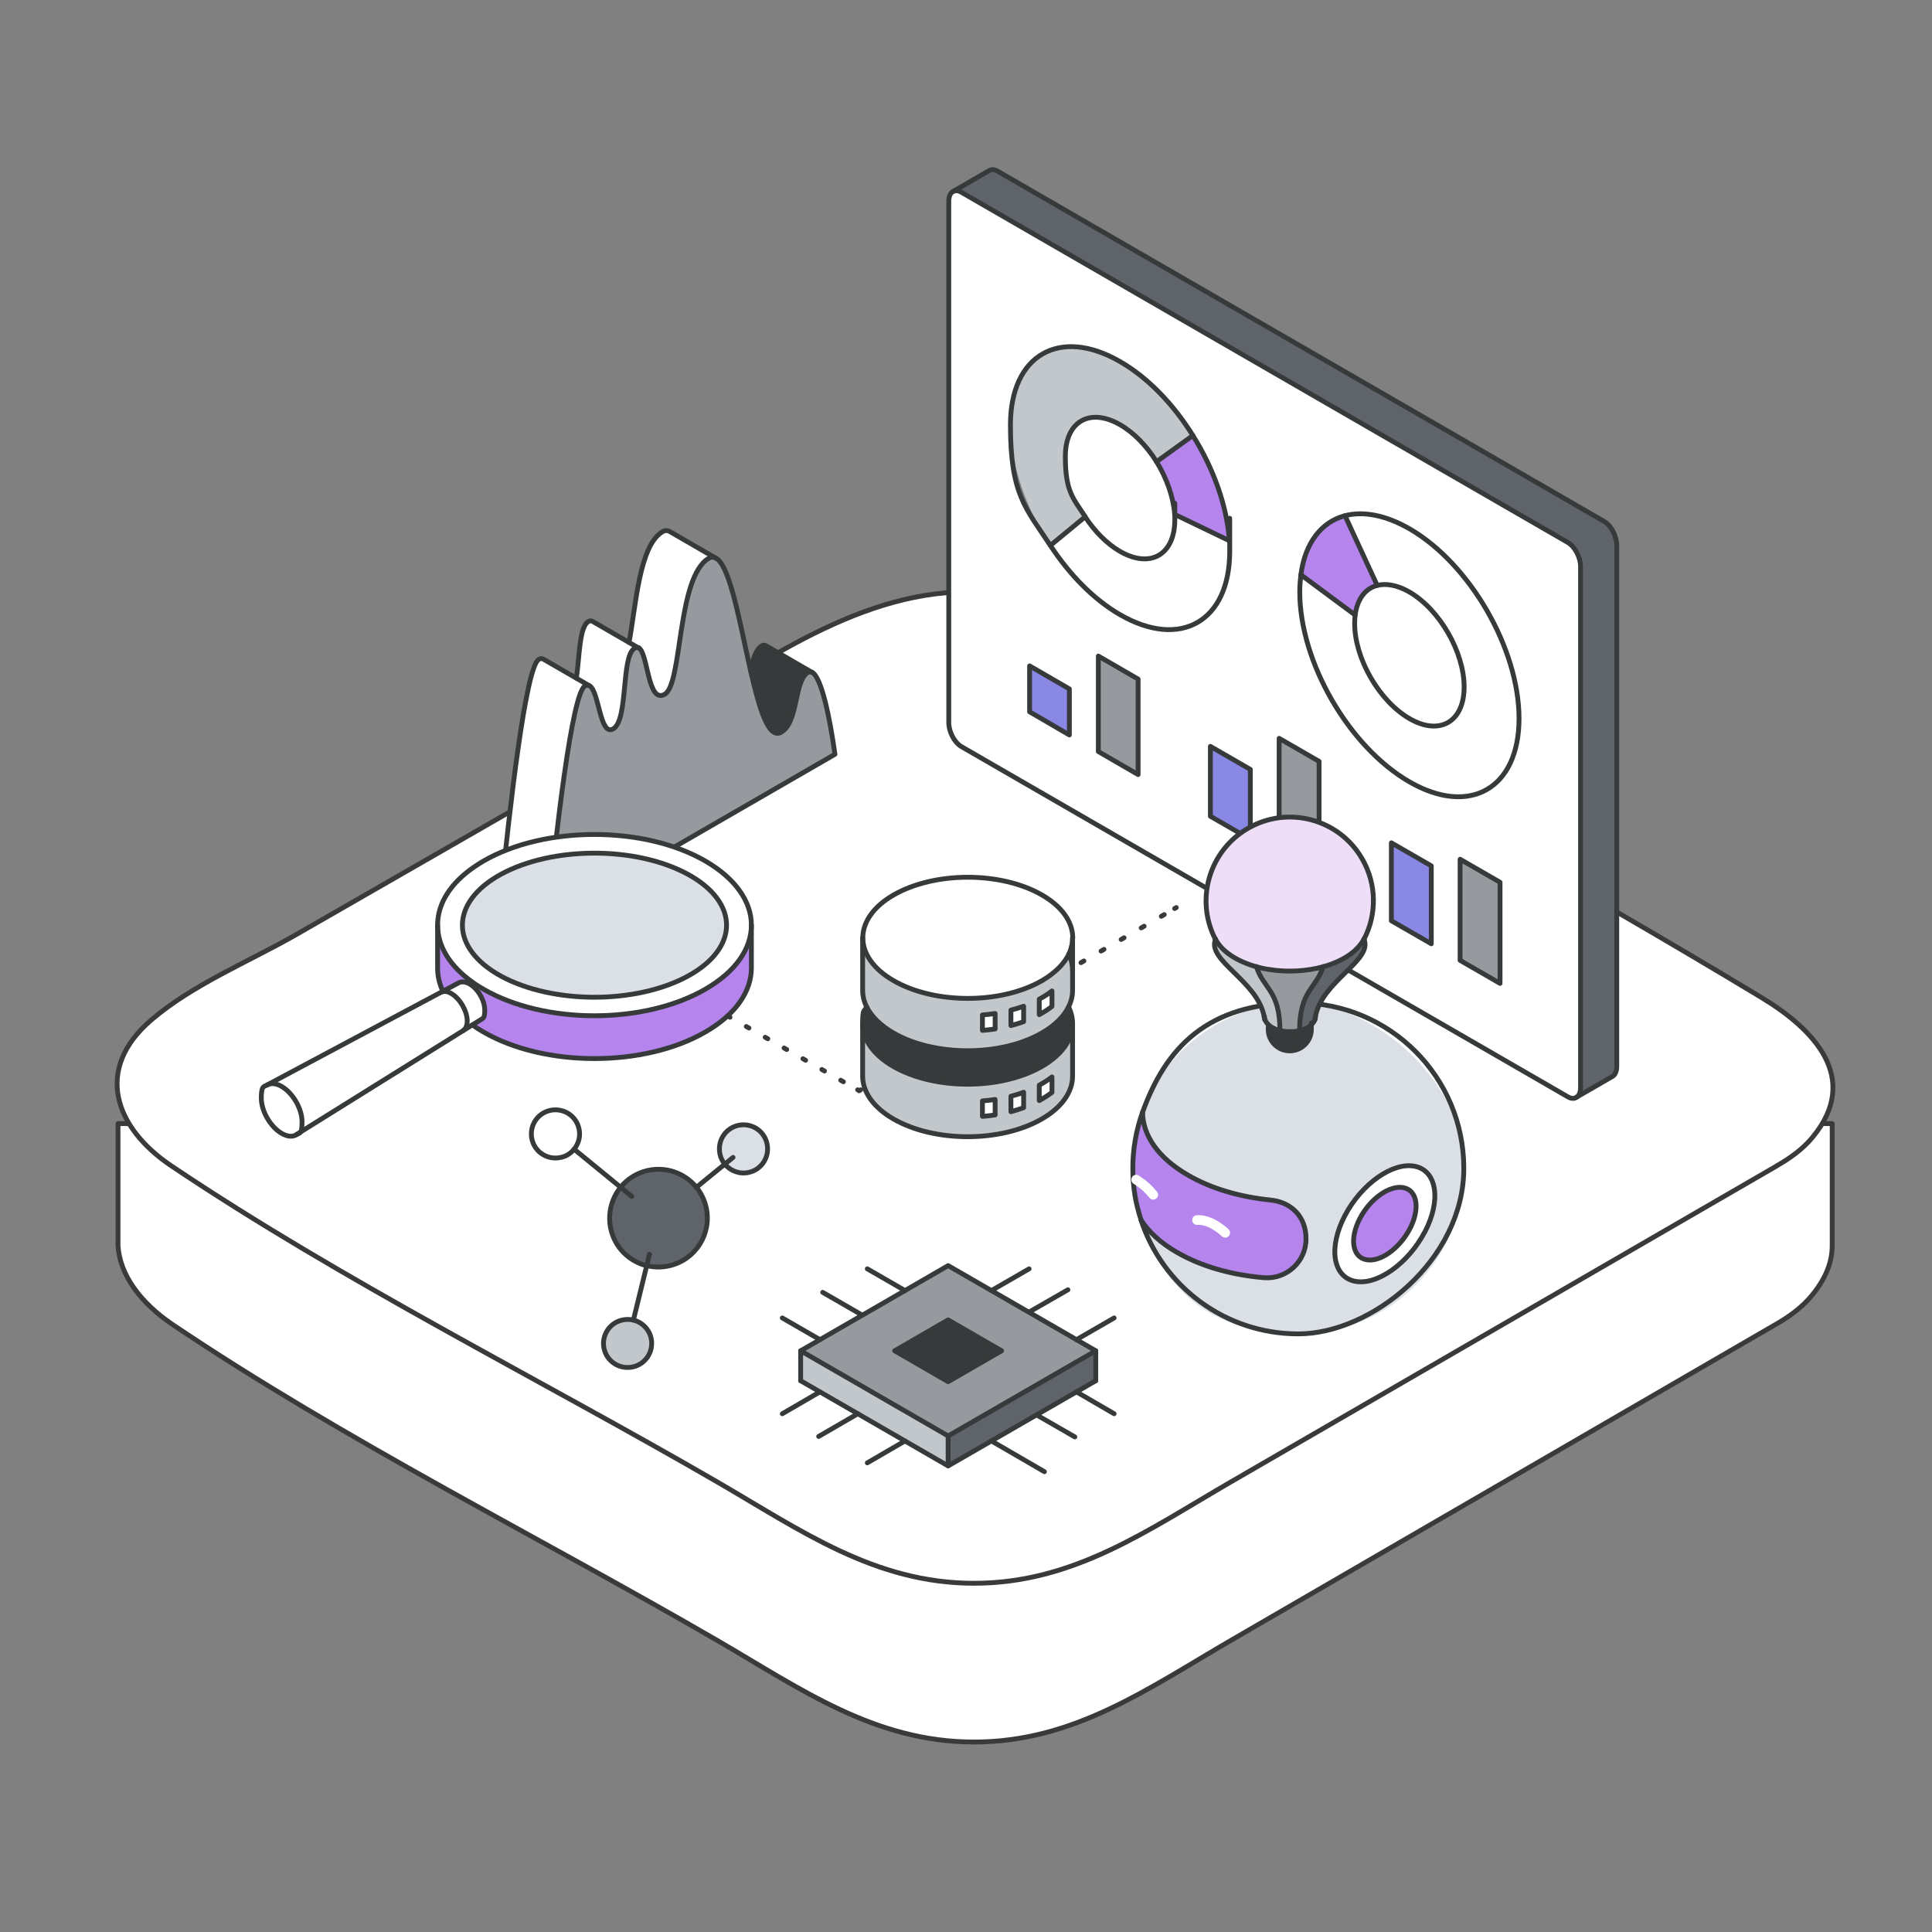 <?xml version="1.0" encoding="UTF-8"?>
<svg id="Layer_1" xmlns="http://www.w3.org/2000/svg" version="1.1" viewBox="0 0 1200 1200">
  <rect x="0" y="0" width="1200" height="1200" fill="#808080" stroke="none"/>
  <!-- Generator: Adobe Illustrator 29.3.1, SVG Export Plug-In . SVG Version: 2.1.0 Build 151)  -->
  <defs>
    <style>
      .st0 {
        fill: #8989e5;
      }

      .st1, .st2, .st3, .st4, .st5, .st6, .st7, .st8, .st9 {
        stroke-linecap: round;
        stroke-linejoin: round;
      }

      .st1, .st2, .st3, .st4, .st5, .st7, .st8, .st9 {
        stroke-width: 3px;
      }

      .st1, .st10 {
        fill: #c2c7cc;
      }

      .st1, .st3, .st5, .st8 {
        stroke: #373a3a;
      }

      .st2 {
        stroke-dasharray: 2.1 12.3;
      }

      .st2, .st4, .st7, .st9 {
        stroke: #3a3a3a;
      }

      .st2, .st5, .st6, .st7, .st9 {
        fill: none;
      }

      .st3, .st11 {
        fill: #dae0e5;
      }

      .st12 {
        fill: #eedef8;
      }

      .st13 {
        fill: #969a9e;
      }

      .st4, .st14 {
        fill: #fff;
      }

      .st6 {
        stroke: #fff;
        stroke-width: 6px;
      }

      .st15, .st8 {
        fill: #5f646b;
      }

      .st7 {
        stroke-dasharray: 1.9 11.6;
      }

      .st16 {
        fill: #b584ed;
      }

      .st17 {
        fill: #373a3a;
      }
    </style>
  </defs>
  <g>
    <path class="st4" d="M73.3,697.9v75.8h0c1.1,18.1,13.9,35.4,33.6,48.8,107.5,72.3,226.5,131.4,338.6,196.4,51.7,30,97.6,63.1,159.5,63.1s107.8-33.1,159.5-63.1c112.9-65.5,225.7-130.9,338.6-196.4,8.1-4.6,16.4-10.6,22.3-17.9,9-10.9,12.6-21.2,12.6-30.9h0v-75.8H73.3Z"/>
    <path class="st4" d="M1103.5,724.2c-113,65.4-225.9,130.8-338.9,196.2-51.8,30-97.7,63-159.6,63-61.9,0-107.8-33-159.6-63-112.1-64.9-231.3-124-338.9-196.2-35.2-23.6-48.4-60-12.5-90.7,25.5-21.9,60.7-36.3,89.6-52.8,70.8-40.7,141.6-81.3,212.3-122,58.6-33.6,121.5-84.5,191.6-90.5,53.7-4.5,94.1,14.4,139.2,40.3,122.4,70.3,246.6,138.1,367.4,211.1,32.1,19.4,62.2,49.8,31.7,86.8-6,7.3-14.2,13.2-22.4,17.8h0Z"/>
  </g>
  <g>
    <g>
      <polygon class="st15" points="680.6 839 680.6 857.6 588.9 910.5 588.9 891.9 680.6 839"/>
      <path class="st13" d="M615.8,801.6l64.8,37.4-91.6,52.9-91.6-52.9,91.6-52.9,26.8,15.5ZM588.9,858.2l33.2-19.2-33.2-19.2-33.2,19.2,33.2,19.2Z"/>
      <polygon class="st17" points="622.1 839 588.9 858.2 555.7 839 588.9 819.8 622.1 839"/>
      <polygon class="st10" points="588.9 891.9 588.9 910.5 497.3 857.6 497.3 839 588.9 891.9"/>
    </g>
    <g>
      <polygon class="st5" points="562.1 801.6 588.9 786.1 680.6 839 588.9 891.9 497.3 839 562.1 801.6"/>
      <polygon class="st5" points="555.7 839 588.9 819.8 622.1 839 588.9 858.2 555.7 839"/>
      <polyline class="st5" points="680.6 857.6 588.9 910.5 497.3 857.6"/>
      <line class="st5" x1="680.6" y1="857.6" x2="680.6" y2="839"/>
      <line class="st5" x1="497.3" y1="857.6" x2="497.3" y2="839"/>
      <line class="st5" x1="615.8" y1="895" x2="648.7" y2="914.1"/>
      <line class="st5" x1="643.8" y1="878.8" x2="667.6" y2="892.5"/>
      <line class="st5" x1="668.6" y1="864.5" x2="692" y2="878.1"/>
      <line class="st5" x1="615.8" y1="801.6" x2="639.2" y2="788.1"/>
      <line class="st5" x1="639.8" y1="814.6" x2="663.3" y2="801.1"/>
      <line class="st5" x1="668.6" y1="832.1" x2="692" y2="818.6"/>
      <line class="st5" x1="562.1" y1="895" x2="538.7" y2="908.6"/>
      <line class="st5" x1="532.8" y1="878.1" x2="508.5" y2="892.2"/>
      <line class="st5" x1="509.3" y1="864.5" x2="485.9" y2="878.1"/>
      <line class="st5" x1="562.1" y1="801.6" x2="538.7" y2="788.1"/>
      <line class="st5" x1="534.4" y1="816.2" x2="511" y2="802.7"/>
      <line class="st5" x1="509.3" y1="832.1" x2="485.9" y2="818.6"/>
      <line class="st5" x1="588.9" y1="891.9" x2="588.9" y2="910.5"/>
    </g>
  </g>
  <g>
    <line class="st9" x1="333.8" y1="563.7" x2="334.8" y2="564.3"/>
    <line class="st7" x1="346.2" y1="570.8" x2="527" y2="673.7"/>
    <polyline class="st9" points="532.7 676.9 533.6 677.5 534.6 676.9"/>
    <line class="st2" x1="546.7" y1="669.9" x2="723.6" y2="567.8"/>
    <line class="st9" x1="729.6" y1="564.3" x2="730.6" y2="563.7"/>
  </g>
  <g>
    <g>
      <path class="st14" d="M341.7,689.7c-8.1,1.8-13.1,9.8-11.3,17.9,1.8,8.1,9.8,13.1,17.9,11.3,3.4-.8,6.3-2.6,8.3-5.1,2.8-3.5,4.1-8.1,3-12.8-1.8-8.1-9.8-13.1-17.9-11.3Z"/>
      <path class="st10" d="M386.5,819.9c-8.1,1.8-13.1,9.8-11.3,17.9,1.8,8.1,9.8,13.1,17.9,11.3,8.1-1.8,13.1-9.8,11.3-17.9-1.3-5.7-5.7-9.9-11-11.2-2.2-.5-4.5-.6-6.9,0Z"/>
      <path class="st15" d="M401.7,786.2c4.4,1.1,9.2,1.2,14,.1,16.4-3.7,26.6-20,22.9-36.3-1.1-4.7-3.2-9-6.1-12.5-7.1-8.6-18.6-13-30.2-10.4-6.9,1.6-12.7,5.3-16.8,10.4-5.7,7-8.3,16.5-6.1,26,2.6,11.6,11.5,20.1,22.3,22.8Z"/>
      <path class="st11" d="M450.2,723.1c3.5,4.3,9.2,6.4,14.9,5.1,8.1-1.8,13.1-9.8,11.3-17.9-1.8-8.1-9.8-13.1-17.9-11.3-8.1,1.8-13.1,9.8-11.3,17.9.5,2.3,1.6,4.4,3,6.2Z"/>
    </g>
    <g>
      <path class="st8" d="M401.7,786.2c-10.8-2.7-19.7-11.2-22.3-22.8-2.1-9.5.4-19,6.1-26,4.1-5.1,9.9-8.8,16.8-10.4,11.6-2.6,23.2,1.8,30.2,10.4,2.9,3.5,5,7.8,6.1,12.5,3.7,16.4-6.6,32.6-22.9,36.3-4.8,1.1-9.5,1-14-.1Z"/>
      <path class="st5" d="M330.4,707.6c-1.8-8.1,3.2-16.1,11.3-17.9,8.1-1.8,16.1,3.2,17.9,11.3,1.1,4.7-.2,9.3-3,12.8-2,2.5-4.9,4.4-8.3,5.1-8.1,1.8-16.1-3.2-17.9-11.3Z"/>
      <path class="st3" d="M447.2,716.9c-1.8-8.1,3.2-16.1,11.3-17.9,8.1-1.8,16.1,3.2,17.9,11.3,1.8,8.1-3.2,16.1-11.3,17.9-5.7,1.3-11.4-.9-14.9-5.1-1.4-1.7-2.5-3.8-3-6.2Z"/>
      <path class="st1" d="M375.2,837.8c-1.8-8.1,3.2-16.1,11.3-17.9,2.3-.5,4.7-.5,6.9,0,5.3,1.3,9.7,5.5,11,11.2,1.8,8.1-3.2,16.1-11.3,17.9-8.1,1.8-16.1-3.2-17.9-11.3Z"/>
      <line class="st5" x1="392.4" y1="743.1" x2="356.6" y2="713.8"/>
      <line class="st5" x1="432.5" y1="737.5" x2="455.3" y2="718.9"/>
      <line class="st5" x1="403.4" y1="779.1" x2="393.4" y2="820"/>
    </g>
  </g>
  <g id="dashboard">
    <g>
      <path class="st15" d="M1004.3,338.8v323.5c0,3.1-1,5.4-2.7,6.3l-22.5,13c1.7-1,2.7-3.2,2.7-6.3v-323.5c0-5.8-3.5-12.4-7.8-14.9l-376.8-217.6c-1.9-1.1-3.6-1.2-5-.5l22.4-13c1.4-.8,3.2-.7,5.1.4l376.8,217.6c4.3,2.5,7.8,9.2,7.8,14.9Z"/>
      <path class="st14" d="M981.8,351.8v323.5c0,3.1-1,5.4-2.7,6.3-1.4.8-3.2.7-5.1-.4l-376.8-217.6c-4.3-2.5-7.8-9.2-7.8-14.9V125.2c0-3.2,1-5.4,2.7-6.3h0c1.4-.8,3.1-.7,5,.4l376.8,217.6c4.3,2.5,7.8,9.2,7.8,14.9ZM931.7,610.8v-62.9l-24.8-14.3v62.9l24.8,14.3ZM943.5,446.3c0-43.4-30.5-96.2-68.1-117.9-15-8.6-28.8-11-40-8.1-14.5,3.8-24.8,16.7-27.4,36.7-.4,3.4-.7,6.9-.7,10.7,0,43.4,30.5,96.2,68.1,117.9,37.6,21.7,68.1,4.1,68.1-39.3ZM889,586.2v-48.4l-24.8-14.3v48.4l24.8,14.3ZM819.3,546v-73.1l-24.8-14.3v73.1l24.8,14.3ZM776.6,521.3v-43.5l-24.8-14.3v43.5l24.8,14.3ZM763.8,342.5c0-2.2,0-4.5-.2-6.7-1.5-21.6-9.9-44.9-22.7-65.3-12-19.3-27.8-35.9-45.2-45.9-37.6-21.7-68.1-4.1-68.1,39.3s9.6,51.8,24.8,74.9c11.8,18,26.8,33.5,43.3,43,37.6,21.7,68.1,4.1,68.1-39.3ZM706.9,481.1v-59.3l-24.8-14.3v59.3l24.8,14.3ZM664.2,456.5v-28.6l-24.8-14.3v28.6l24.8,14.3Z"/>
      <polygon class="st13" points="931.7 548 931.7 610.8 906.9 596.5 906.9 533.7 931.7 548"/>
      <path class="st14" d="M875.4,328.4c37.6,21.7,68.1,74.5,68.1,117.9s-30.5,61-68.1,39.3c-37.6-21.7-68.1-74.5-68.1-117.9s.2-7.3.7-10.7l33.7,25c-.2,1.7-.3,3.5-.3,5.3,0,21.7,15.2,48.1,34,59,18.8,10.9,34,2.1,34-19.6s-15.2-48.1-34-59c-7.5-4.3-14.4-5.5-20-4.1l-20-43.3c11.2-3,25.1-.6,40,8.1Z"/>
      <path class="st14" d="M875.4,367.7c18.8,10.8,34,37.2,34,59s-15.2,30.5-34,19.6c-18.8-10.8-34-37.2-34-59s.1-3.7.3-5.3c1.3-10,6.4-16.4,13.7-18.4,5.6-1.5,12.5-.3,20,4.1Z"/>
      <polygon class="st0" points="889 537.8 889 586.2 864.2 571.9 864.2 523.5 889 537.8"/>
      <path class="st16" d="M835.4,320.3l20,43.3c-7.3,1.9-12.4,8.3-13.7,18.4l-33.7-25c2.6-20,12.8-32.9,27.4-36.7Z"/>
      <polygon class="st13" points="819.3 472.9 819.3 546 794.5 531.7 794.5 458.6 819.3 472.9"/>
      <polygon class="st0" points="776.6 477.9 776.6 521.3 751.8 507 751.8 463.6 776.6 477.9"/>
      <path class="st14" d="M763.5,335.8c.2,2.3.2,4.5.2,6.7,0,43.4-30.5,61-68.1,39.3-16.5-9.5-31.5-24.9-43.3-43l21.7-17.8c5.9,9,13.4,16.7,21.7,21.5,18.8,10.8,34,2.1,34-19.7s0-2.2-.1-3.4l33.9,16.3Z"/>
      <path class="st16" d="M763.5,335.8l-33.9-16.3c-.7-10.8-5-22.5-11.3-32.7l22.6-16.4c12.7,20.4,21.2,43.7,22.7,65.3Z"/>
      <path class="st10" d="M740.9,270.5l-22.6,16.4c-6-9.6-13.9-17.9-22.6-22.9-18.8-10.8-34-2.1-34,19.7s4.8,25.9,12.4,37.5l-21.7,17.8c-15.1-23.2-24.8-50.5-24.8-74.9,0-43.4,30.5-61,68.1-39.3,17.3,10,33.2,26.6,45.2,45.9Z"/>
      <path class="st14" d="M729.6,319.5c0,1.1.1,2.2.1,3.4,0,21.7-15.2,30.5-34,19.7-8.2-4.8-15.8-12.5-21.7-21.5-7.6-11.6-12.4-25.3-12.4-37.5,0-21.7,15.2-30.5,34-19.7,8.7,5,16.6,13.3,22.6,22.9,6.4,10.2,10.6,21.9,11.3,32.7Z"/>
      <polygon class="st13" points="706.9 421.8 706.9 481.1 682.2 466.8 682.2 407.5 706.9 421.8"/>
      <polygon class="st0" points="664.2 427.9 664.2 456.5 639.5 442.1 639.5 413.6 664.2 427.9"/>
    </g>
    <g>
      <path class="st5" d="M592.1,118.9c1.4-.7,3.1-.6,5,.5l376.8,217.6c4.3,2.5,7.8,9.2,7.8,14.9v323.5c0,3.1-1,5.4-2.7,6.3-1.4.8-3.2.7-5.1-.4l-376.8-217.6c-4.3-2.5-7.8-9.2-7.8-14.9V125.2c0-3.2,1-5.4,2.7-6.3h0Z"/>
      <path class="st5" d="M652.4,338.8c11.8,18,26.8,33.5,43.3,43,37.6,21.7,68.1,4.1,68.1-39.3s0-4.5-.2-6.7c-1.5-21.6-9.9-44.9-22.7-65.3-12-19.3-27.8-35.9-45.2-45.9-37.6-21.7-68.1-4.1-68.1,39.3s9.6,51.8,24.8,74.9Z"/>
      <path class="st5" d="M674,321c5.9,9,13.4,16.7,21.7,21.5,18.8,10.8,34,2.1,34-19.7s0-2.2-.1-3.4c-.8-10.8-5-22.5-11.3-32.7-6-9.6-13.9-17.9-22.6-22.9-18.8-10.8-34-2.1-34,19.7s4.8,25.9,12.4,37.5Z"/>
      <path class="st5" d="M835.4,320.3c-14.5,3.8-24.8,16.7-27.4,36.7-.4,3.4-.7,6.9-.7,10.7,0,43.4,30.5,96.2,68.1,117.9,37.6,21.7,68.1,4.1,68.1-39.3s-30.5-96.2-68.1-117.9c-15-8.6-28.8-11-40-8.1Z"/>
      <path class="st5" d="M841.7,382c-.2,1.7-.3,3.5-.3,5.3,0,21.7,15.2,48.1,34,59,18.8,10.9,34,2.1,34-19.6s-15.2-48.1-34-59c-7.5-4.3-14.4-5.5-20-4.1-7.3,1.9-12.3,8.3-13.7,18.4Z"/>
      <line class="st5" x1="835.4" y1="320.3" x2="855.4" y2="363.6"/>
      <line class="st5" x1="841.7" y1="382" x2="808" y2="357"/>
      <line class="st5" x1="674" y1="321" x2="652.4" y2="338.8"/>
      <line class="st5" x1="763.5" y1="335.8" x2="729.6" y2="319.5"/>
      <line class="st5" x1="718.3" y1="286.8" x2="740.9" y2="270.5"/>
      <polygon class="st5" points="664.2 427.9 639.5 413.6 639.5 442.1 664.2 456.5 664.2 427.9"/>
      <polygon class="st5" points="706.9 421.8 682.2 407.5 682.2 466.8 706.9 481.1 706.9 421.8"/>
      <polygon class="st5" points="776.6 477.9 751.8 463.6 751.8 507 776.6 521.3 776.6 477.9"/>
      <polygon class="st5" points="819.3 472.9 794.5 458.6 794.5 531.7 819.3 546 819.3 472.9"/>
      <polygon class="st5" points="889 537.8 864.2 523.5 864.2 571.9 889 586.2 889 537.8"/>
      <polygon class="st5" points="931.7 548 906.9 533.7 906.9 596.5 931.7 610.8 931.7 548"/>
      <path class="st5" d="M592,118.9l22.5-13c1.4-.8,3.2-.7,5.1.4l376.8,217.6c4.3,2.5,7.8,9.2,7.8,14.9v323.5c0,3.1-1,5.4-2.7,6.3l-22.5,13"/>
    </g>
  </g>
  <g id="ai_robot">
    <g>
      <path class="st14" d="M878.8,724.3c13.7,2.8,16.5,21,6.2,40.8-10.3,19.7-29.7,33.5-43.5,30.7-13.7-2.8-16.5-21-6.2-40.7,10.3-19.7,29.7-33.5,43.5-30.7ZM875.7,763.2c6.4-12.4,4.7-23.8-3.9-25.5-8.6-1.7-20.8,6.9-27.2,19.2-6.4,12.4-4.7,23.8,3.9,25.5,8.6,1.7,20.8-6.9,27.2-19.2Z"/>
      <path class="st16" d="M871.8,737.7c8.6,1.7,10.3,13.2,3.9,25.5-6.5,12.4-18.6,21-27.2,19.2-8.6-1.7-10.3-13.2-3.9-25.5,6.4-12.4,18.6-21,27.2-19.2Z"/>
      <path class="st11" d="M789.4,745.4c-18.9-1.9-36.9-7-51.5-15.5-18.8-10.8-28.2-25-28.2-39.2,14.3-39.6,52.2-67.8,96.7-67.8s102.8,46,102.8,102.8-46,102.8-102.8,102.8-84.2-29.7-97.7-70.7c4.7,7.4,12.1,14.3,22.4,20.2,15.2,8.8,34.1,14,53.8,15.7,14.1,1.2,26.3-9.9,26.3-24.1s-9.5-22.8-21.8-24.1ZM885,765.1c10.3-19.7,7.5-38-6.2-40.8-13.7-2.8-33.2,11-43.5,30.7-10.3,19.7-7.5,38,6.2,40.7,13.7,2.8,33.2-11,43.5-30.7Z"/>
      <path class="st16" d="M784.9,793.6c-19.7-1.7-38.7-6.9-53.8-15.7-10.2-5.9-17.7-12.8-22.4-20.2,0,0,0,0,0,0-3.3-10.1-5.1-20.8-5.1-32s2.2-24,6.1-34.9c0,14.2,9.4,28.4,28.2,39.2,14.6,8.4,32.6,13.6,51.5,15.5,12.4,1.2,21.8,11.6,21.8,24.1s-12.2,25.3-26.3,24.1Z"/>
    </g>
    <g>
      <path class="st5" d="M708.7,757.8c13.5,41.1,52.1,70.7,97.7,70.7s102.8-46,102.8-102.8-46-102.8-102.8-102.8-82.4,28.3-96.7,67.8c-3.9,10.9-6.1,22.7-6.1,34.9s1.8,21.9,5.1,32h0Z"/>
      <path class="st5" d="M708.7,757.7s0,0,0,0c4.7,7.4,12.1,14.3,22.4,20.2,15.2,8.8,34.1,14,53.8,15.7,14.1,1.2,26.3-9.9,26.3-24.1s-9.5-22.8-21.8-24.1c-18.9-1.9-36.9-7-51.5-15.5-18.8-10.8-28.2-25-28.2-39.2"/>
      <path class="st6" d="M716.3,742.1c-2.6-3.2-5.6-6.1-8.8-8.2-.6-.4-1.2-.8-1.8-1.2"/>
      <path class="st6" d="M743.5,757.8c2.6-.2,5.6.4,8.8,1.9,3,1.4,6,3.5,8.7,6"/>
      <path class="st5" d="M885,765.1c-10.3,19.7-29.7,33.5-43.5,30.7-13.7-2.8-16.5-21-6.2-40.7,10.3-19.7,29.7-33.5,43.5-30.7,13.7,2.8,16.5,21,6.2,40.8Z"/>
      <path class="st5" d="M875.7,763.2c-6.5,12.4-18.6,21-27.2,19.2-8.6-1.7-10.3-13.2-3.9-25.5,6.4-12.4,18.6-21,27.2-19.2,8.6,1.7,10.3,13.2,3.9,25.5Z"/>
    </g>
  </g>
  <g id="bulb">
    <g>
      <path class="st12" d="M846.1,533.5c9.1,15.8,9.2,34.5,1.3,49.5,0,.1-.1.2-.2.4-4.1,7.7-13.6,13.8-25.5,17.1-10,2.7-21.6,3.5-33.1,1.7-2.9-.4-5.6-1-8.2-1.7-12.5-3.4-21.6-9.6-25.4-17.1,0-.1-.1-.3-.2-.4-12.4-24.5-3.7-54.6,20.4-68.5,24.9-14.3,56.6-5.8,71,19Z"/>
      <path class="st15" d="M847.2,583.4c5.7,13.1-26.1,25.9-30.2,48.1-.1.6-.2,1.3-.3,1.9-.4,1.2-1.2,2.3-2.4,3.4-.6.5-1.2,1-1.9,1.4-1.5.9-3.3,1.5-5.2,2,0-24.9,10.5-26.2,14.6-39.7,11.9-3.3,21.4-9.3,25.4-17.1Z"/>
      <path class="st14" d="M817,631.4c0,.6,0,1.3-.3,1.9,0-.6.2-1.3.3-1.9Z"/>
      <path class="st17" d="M807.2,640.1c1.9-.4,3.6-1.1,5.2-2,.7-.4,1.4-.9,1.9-1.4.1.8.2,1.7.2,2.5,0,7.4-6,13.4-13.4,13.4s-13.4-6-13.4-13.4,0-1.7.2-2.5c.6.5,1.2.9,1.9,1.4,1.5.9,3.3,1.6,5.2,2,1.9.5,4,.7,6,.7s4.1-.2,6-.7Z"/>
      <path class="st13" d="M821.8,600.4c-4.1,13.5-14.6,14.7-14.6,39.7-1.9.5-4,.7-6,.7s-4.1-.2-6-.7c0-24.9-10.5-26.2-14.6-39.7,2.6.7,5.3,1.3,8.2,1.7,11.5,1.8,23.2,1,33.1-1.7Z"/>
      <path class="st10" d="M795.1,640.1c-1.9-.4-3.7-1.1-5.2-2-.7-.4-1.4-.9-1.9-1.4-1.2-1.1-2-2.2-2.4-3.4,0-.6-.2-1.3-.3-1.9-4.1-22.2-35.9-35-30.2-48.1,3.9,7.4,13,13.6,25.4,17.1,4.1,13.5,14.6,14.7,14.6,39.7Z"/>
      <path class="st14" d="M785.2,631.4c.1.6.2,1.3.3,1.9-.2-.6-.3-1.3-.3-1.9Z"/>
    </g>
    <g>
      <path class="st5" d="M847.4,583c7.7-15.1,7.8-33.7-1.3-49.5-14.3-24.9-46.1-33.4-71-19-24,13.9-32.8,44.1-20.4,68.5"/>
      <path class="st5" d="M754.8,583c0,.1.1.3.2.4,3.8,7.4,13,13.6,25.4,17.1,2.6.7,5.3,1.3,8.2,1.7,11.5,1.8,23.2,1,33.1-1.7,11.9-3.3,21.3-9.3,25.4-17.1,0-.1.1-.2.2-.4"/>
      <path class="st5" d="M785.2,631.4c.1.6.2,1.3.3,1.9"/>
      <path class="st5" d="M755,583.4c-5.7,13.1,26.2,25.9,30.2,48.1"/>
      <path class="st5" d="M817,631.4c-.1.6-.2,1.3-.3,1.9"/>
      <path class="st5" d="M847.2,583.4c5.7,13.1-26.2,25.9-30.2,48.1"/>
      <path class="st5" d="M817,631.4c0,.6,0,1.3-.3,1.9-.4,1.2-1.2,2.3-2.4,3.4-.6.5-1.2,1-1.9,1.4-1.5.9-3.3,1.5-5.2,2-1.9.5-4,.7-6,.7s-4.1-.2-6-.7c-1.9-.4-3.7-1.1-5.2-2-.7-.4-1.4-.9-1.9-1.4-1.2-1.1-2-2.2-2.4-3.4-.2-.6-.3-1.3-.3-1.9"/>
      <path class="st5" d="M787.9,636.8c-.2.8-.2,1.6-.2,2.5,0,7.4,6,13.4,13.4,13.4s13.4-6,13.4-13.4,0-1.7-.2-2.5"/>
      <path class="st5" d="M780.4,600.4c4.1,13.5,14.6,14.7,14.6,39.7"/>
      <path class="st5" d="M821.8,600.4c-4.1,13.5-14.6,14.7-14.6,39.7"/>
    </g>
  </g>
  <g id="curve_graph">
    <g>
      <path class="st14" d="M311.2,555.2l28.7,16.6c5.4-53.7,15.3-141,23.4-145.6,1.1-.6,2-.6,2.8-.2h0s-28.6-16.5-28.6-16.5c-.9-.5-1.8-.5-2.9.2-8,4.6-18,91.9-23.4,145.6Z"/>
      <path class="st13" d="M339.9,571.8l178.7-103.2c-3.3-23.5-8.4-47.6-14.1-50.9h-.2c-.8-.5-1.6-.5-2.4,0-8.8,5.1-5.8,30.9-16.7,37.2-7.9,4.6-13.6-14.7-19-38.2-6.6-29.1-12.6-64.8-21.4-69.9-1.4-.8-2.9-.9-4.5,0-20,11.6-16.3,78.1-27.4,84.5-10.7,6.2-10.3-25.5-16.2-28.9h-.2c-.7-.4-1.4-.4-2.3.1-8.6,5-3.8,44.5-13.3,50.1-8.4,4.9-8.7-23.5-14.8-26.8-.8-.4-1.8-.4-2.8.2-8.1,4.7-18,91.9-23.4,145.6Z"/>
      <path class="st14" d="M366.1,425.9h0c6.1,3.3,6.4,31.7,14.8,26.8,9.6-5.5,4.7-45.1,13.3-50.1.9-.5,1.6-.5,2.3-.2l-28.5-16.4c-.7-.4-1.5-.4-2.5.1-5.7,3.3-5.5,21.5-7.5,35.2l8,4.6Z"/>
      <path class="st14" d="M390.6,399.1l6,3.5c5.9,3.4,5.5,35.1,16.2,28.9,11.1-6.4,7.4-73,27.4-84.5,1.6-.9,3.1-.9,4.5,0l-28.7-16.6c-1.4-.8-2.9-.9-4.5,0-14.7,8.5-16.6,46.5-20.9,68.8Z"/>
      <path class="st17" d="M473.2,401.1c-3.9,2.3-5.5,8.6-7,15.5,5.3,23.5,11,42.8,19,38.2,10.9-6.3,7.9-32.2,16.7-37.2.8-.5,1.6-.5,2.4,0l-28.5-16.5c-.9-.5-1.7-.5-2.6,0Z"/>
    </g>
    <g>
      <path class="st5" d="M396.5,402.4c-.7-.3-1.4-.3-2.3.2-8.6,5-3.8,44.5-13.3,50.1-8.4,4.9-8.7-23.5-14.8-26.8-.8-.4-1.8-.4-2.8.2-8.1,4.7-18,91.9-23.4,145.6l178.7-103.2c-3.3-23.5-8.4-47.6-14.1-50.9"/>
      <path class="st5" d="M504.3,417.6c-.8-.4-1.6-.4-2.4,0-8.8,5.1-5.8,30.9-16.7,37.2-7.9,4.6-13.6-14.7-19-38.2-6.6-29.1-12.6-64.8-21.4-69.9-1.4-.8-2.9-.9-4.5,0-20,11.6-16.3,78.1-27.4,84.5-10.7,6.2-10.3-25.5-16.2-28.9"/>
      <path class="st5" d="M444.8,346.8l-28.7-16.6c-1.4-.8-2.9-.9-4.5,0-14.7,8.5-16.6,46.5-20.9,68.8"/>
      <path class="st5" d="M504.5,417.7l-28.7-16.6c-.9-.5-1.7-.5-2.6,0-3.9,2.3-5.5,8.6-7,15.5"/>
      <path class="st5" d="M396.7,402.5l-28.7-16.6c-.7-.4-1.5-.4-2.5.1-5.7,3.3-5.5,21.5-7.5,35.2"/>
      <path class="st5" d="M366.2,426l-28.7-16.6c-.9-.5-1.8-.5-2.9.2-8,4.6-18,91.9-23.4,145.6l28.7,16.6"/>
    </g>
  </g>
  <g>
    <g>
      <path class="st11" d="M427.2,543c32.1,17.5,32.1,45.8,0,63.3-16,8.7-37,13.1-58,13.1s-42-4.4-58-13.1c-32-17.5-32-45.8,0-63.3,16-8.7,37-13.1,58-13.1s42,4.4,58,13.1Z"/>
      <path class="st16" d="M301,627.5c0-5.1-3-11.1-7.1-14.6-.8-.7-1.6-1.2-2.4-1.7-.2-.1-.4-.2-.6-.3l2.7-.7c.5.3,1,.7,1.4,1,1.6,1.1,3.4,2.2,5.2,3.2,19,11,44,16.5,68.9,16.5s49.9-5.5,68.9-16.5c19-11,28.6-25.4,28.6-39.8v26.6c0,14.4-9.5,28.8-28.6,39.8-19,11-44,16.5-68.9,16.5s-49.9-5.5-68.9-16.5c-2.5-1.4-4.8-2.9-6.9-4.4l5-3.1c1.6-1,2.6-3.1,2.6-6Z"/>
      <path class="st14" d="M293.4,636.6l-5.6,3.5c1.6-1,2.5-3.1,2.5-6.1,0-6.2-4.4-13.7-9.7-16.8-2.3-1.4-4.4-1.7-6-1.1h0c0,0,10.5-5.7,10.5-5.7,1.6-.8,3.6-.7,6,.4.2,0,.4.2.6.3.8.5,1.6,1,2.4,1.7,4.1,3.6,7.1,9.5,7.1,14.6s-1,5-2.6,6l-5,3.1Z"/>
      <path class="st14" d="M174.9,674.8c-3.4-2-6.5-2.2-8.8-1l108.4-57.8h0c1.6-.5,3.7-.2,6,1.2,5.3,3.2,9.6,10.7,9.7,16.8,0,2.9-.9,5-2.5,6.1l-103.8,64.7c2.2-1.4,3.5-4.2,3.5-8.1,0-8.1-5.7-17.9-12.7-21.9Z"/>
      <path class="st14" d="M369.2,630.9c-24.9,0-49.9-5.5-68.9-16.5-1.8-1-3.5-2.1-5.2-3.2-.5-.3-1-.7-1.4-1-14.7-10.3-21.9-22.9-21.9-35.6s.9-8.9,2.7-13.3c3.7-8.9,11.3-17.4,22.7-24.6,1-.6,2-1.3,3.1-1.9,19-11,44-16.5,68.9-16.5s49.9,5.5,68.9,16.5c19,11,28.6,25.4,28.6,39.8s-9.5,28.8-28.6,39.8c-19,11-44,16.5-68.9,16.5ZM427.2,606.2c32.1-17.5,32.1-45.8,0-63.3-16-8.7-37-13.1-58-13.1s-42,4.4-58,13.1c-32,17.5-32,45.8,0,63.3,16,8.7,37,13.1,58,13.1s42-4.4,58-13.1Z"/>
      <path class="st16" d="M275.1,615.8c-2.2-4.8-3.3-9.6-3.3-14.5v-26.6c0,12.6,7.3,25.2,21.9,35.6l-2.7.7c-2.3-1.2-4.4-1.3-6-.4l-10,5.3Z"/>
      <path class="st14" d="M166.1,673.8c2.3-1.2,5.4-1,8.8,1,7,4,12.7,13.9,12.7,21.9s-1.3,6.7-3.5,8.1c-2.3,1.4-5.5,1.3-9.1-.8-7-4-12.7-13.9-12.7-21.9s1.5-7,3.9-8.3Z"/>
    </g>
    <g>
      <path class="st5" d="M271.8,574.6c0-4.5.9-8.9,2.7-13.3,3.7-8.9,11.3-17.4,22.7-24.6,1-.6,2-1.3,3.1-1.9,19-11,44-16.5,68.9-16.5s49.9,5.5,68.9,16.5c19,11,28.6,25.4,28.6,39.8s-9.5,28.8-28.6,39.8c-19,11-44,16.5-68.9,16.5s-49.9-5.5-68.9-16.5c-1.8-1-3.5-2.1-5.2-3.2-.5-.3-1-.7-1.4-1-14.7-10.3-21.9-22.9-21.9-35.6Z"/>
      <path class="st5" d="M369.2,529.9c21,0,42,4.4,58,13.1,32.1,17.5,32.1,45.8,0,63.3-16,8.7-37,13.1-58,13.1s-42-4.4-58-13.1c-32-17.5-32-45.8,0-63.3,16-8.7,37-13.1,58-13.1Z"/>
      <path class="st5" d="M466.7,574.6v26.6c0,14.4-9.5,28.8-28.6,39.8-19,11-44,16.5-68.9,16.5s-49.9-5.5-68.9-16.5c-2.5-1.4-4.8-2.9-6.9-4.4"/>
      <path class="st5" d="M275.1,615.8c-2.2-4.8-3.3-9.6-3.3-14.5v-26.6"/>
      <path class="st5" d="M274.5,616.1c1.6-.6,3.7-.3,6,1.1,5.3,3.2,9.6,10.7,9.7,16.8,0,2.9-.9,5-2.5,6.1"/>
      <path class="st5" d="M166.1,673.8c2.3-1.2,5.4-1,8.8,1,7,4,12.7,13.9,12.7,21.9s-1.3,6.7-3.5,8.1c-2.3,1.4-5.5,1.3-9.1-.8-7-4-12.7-13.9-12.7-21.9s1.5-7,3.9-8.3Z"/>
      <path class="st5" d="M166.1,673.8l118.9-63.4c1.6-.8,3.6-.7,6,.4.2,0,.4.2.6.3.8.5,1.6,1,2.4,1.7,4.1,3.6,7.1,9.5,7.1,14.6s-1,5-2.6,6l-114.4,71.3"/>
    </g>
  </g>
  <g id="database">
    <g>
      <path class="st17" d="M666.2,635.8v.4c-.2,9.5-6.6,18.9-19.1,26.1-25.5,14.7-66.7,14.7-92.2,0-12.7-7.3-19.1-17-19.1-26.6s.8-7,2.5-10.4c3,5.9,8.5,11.5,16.6,16.2,25.4,14.7,66.7,14.7,92.2,0,8.1-4.7,13.6-10.3,16.6-16.2,1.7,3.4,2.5,6.9,2.5,10.4Z"/>
      <path class="st14" d="M666.2,582.9v10.2c0-1.8-.2-3.6-.6-5.3.4-1.6.6-3.3.6-4.9Z"/>
      <path class="st14" d="M666.2,582.4v.4c0,1.6-.2,3.3-.6,4.9-.4,1.6-1,3.2-1.7,4.8h0c-2.9,6-8.5,11.7-16.7,16.5-25.5,14.7-66.7,14.7-92.2,0-12.7-7.3-19.1-17-19.1-26.6s6.4-19.3,19.1-26.6c25.5-14.7,66.7-14.7,92.2,0,12.7,7.3,19.1,17,19.1,26.6Z"/>
      <path class="st14" d="M666.2,593.1v9.6c0-3.4-.8-6.8-2.4-10.1h0c.8-1.6,1.3-3.2,1.7-4.8.4,1.8.6,3.5.6,5.3Z"/>
      <path class="st14" d="M653.4,668.9v9.6c-1.9,1.5-4,2.8-6.3,4.2-.5.3-1.1.6-1.6.9v-9.6c.6-.3,1.1-.6,1.6-.9,2.3-1.3,4.4-2.7,6.3-4.2Z"/>
      <path class="st14" d="M653.4,615.5v9.6c-1.9,1.5-4,2.9-6.3,4.2-.5.3-1.1.6-1.6.9v-9.6c.6-.3,1.1-.6,1.6-.9,2.3-1.3,4.4-2.7,6.3-4.2Z"/>
      <path class="st14" d="M635.8,678.4v9.6c-2.6.9-5.2,1.8-7.9,2.5v-9.6c2.7-.7,5.4-1.5,7.9-2.5Z"/>
      <path class="st14" d="M635.8,625v9.6c-2.6.9-5.2,1.7-7.9,2.4v-9.6c2.7-.7,5.4-1.5,7.9-2.4Z"/>
      <path class="st14" d="M618.1,682.8v9.6c-2.6.4-5.3.7-7.9.9v-9.6c2.7-.2,5.3-.5,7.9-.9Z"/>
      <path class="st14" d="M618.1,629.4v9.6c-2.6.4-5.3.7-7.9.9v-9.6c2.7-.2,5.3-.5,7.9-.9Z"/>
      <path class="st10" d="M666.2,668.4c0,9.6-6.4,19.3-19.1,26.6-25.5,14.7-66.7,14.7-92.2,0-12.7-7.3-19.1-17-19.1-26.6v-32.6c0,9.6,6.4,19.2,19.1,26.6,25.4,14.7,66.7,14.7,92.2,0,12.5-7.2,18.9-16.7,19.1-26.1v32.1ZM653.4,678.5v-9.6c-1.9,1.5-4,2.8-6.3,4.2-.5.3-1.1.6-1.6.9v9.6c.6-.3,1.1-.6,1.6-.9,2.3-1.3,4.4-2.7,6.3-4.2ZM635.8,688v-9.6c-2.6.9-5.2,1.8-7.9,2.5v9.6c2.7-.7,5.4-1.5,7.9-2.5ZM618.1,692.4v-9.6c-2.6.4-5.3.7-7.9.9v9.6c2.7-.2,5.3-.5,7.9-.9Z"/>
      <path class="st10" d="M663.7,625.4c-2.9,5.9-8.4,11.5-16.6,16.2-25.5,14.7-66.7,14.7-92.2,0-8.1-4.7-13.6-10.3-16.6-16.2-1.7-3.4-2.5-6.9-2.5-10.4v-32.6c0,9.6,6.4,19.2,19.1,26.6,25.4,14.7,66.7,14.7,92.2,0,8.2-4.7,13.8-10.4,16.7-16.4,1.6,3.3,2.4,6.7,2.4,10.1v12.3c0,3.5-.8,7-2.5,10.4ZM653.4,625.1v-9.6c-1.9,1.5-4,2.9-6.3,4.2-.5.3-1.1.6-1.6.9v9.6c.6-.3,1.1-.6,1.6-.9,2.3-1.3,4.4-2.7,6.3-4.2ZM635.8,634.6v-9.6c-2.6.9-5.2,1.7-7.9,2.4v9.6c2.7-.7,5.4-1.5,7.9-2.4ZM618.1,639v-9.6c-2.6.4-5.3.7-7.9.9v9.6c2.7-.2,5.3-.5,7.9-.9Z"/>
    </g>
    <g>
      <path class="st5" d="M666.2,636.3c-.2,9.5-6.6,18.9-19.1,26.1-25.5,14.7-66.7,14.7-92.2,0-12.7-7.3-19.1-17-19.1-26.6s.8-7,2.5-10.4"/>
      <path class="st5" d="M663.7,625.4c1.7,3.4,2.5,6.9,2.5,10.4v32.6c0,9.6-6.4,19.3-19.1,26.6-25.5,14.7-66.7,14.7-92.2,0-12.7-7.3-19.1-17-19.1-26.6v-32.6"/>
      <path class="st5" d="M665.6,587.8c.4,1.8.6,3.5.6,5.3"/>
      <path class="st5" d="M663.8,592.6c1.6,3.3,2.4,6.7,2.4,10.1"/>
      <path class="st5" d="M666.2,582.9c0,1.6-.2,3.3-.6,4.9-.4,1.6-1,3.2-1.7,4.8h0c-2.9,6-8.5,11.7-16.7,16.5-25.5,14.7-66.7,14.7-92.2,0-12.7-7.3-19.1-17-19.1-26.6s6.4-19.3,19.1-26.6c25.5-14.7,66.7-14.7,92.2,0,12.7,7.3,19.1,17,19.1,26.6"/>
      <path class="st5" d="M666.2,582.4v32.6c0,3.5-.8,7-2.5,10.4-2.9,5.9-8.4,11.5-16.6,16.2-25.5,14.7-66.7,14.7-92.2,0-8.1-4.7-13.6-10.3-16.6-16.2-1.7-3.4-2.5-6.9-2.5-10.4v-32.6"/>
      <path class="st5" d="M653.4,625.1c-1.9,1.5-4,2.9-6.3,4.2-.5.3-1.1.6-1.6.9v-9.6c.6-.3,1.1-.6,1.6-.9,2.3-1.3,4.4-2.7,6.3-4.2v9.6Z"/>
      <path class="st5" d="M635.8,625v9.6c-2.6.9-5.2,1.7-7.9,2.4v-9.6c2.7-.7,5.4-1.5,7.9-2.4Z"/>
      <path class="st5" d="M610.2,640c2.7-.2,5.3-.5,7.9-.9v-9.6c-2.6.4-5.3.7-7.9.9v9.6Z"/>
      <path class="st5" d="M653.4,678.5c-1.9,1.5-4,2.8-6.3,4.2-.5.3-1.1.6-1.6.9v-9.6c.6-.3,1.1-.6,1.6-.9,2.3-1.3,4.4-2.7,6.3-4.2v9.6Z"/>
      <path class="st5" d="M635.8,678.4v9.6c-2.6.9-5.2,1.8-7.9,2.5v-9.6c2.7-.7,5.4-1.5,7.9-2.5Z"/>
      <path class="st5" d="M610.2,693.4c2.7-.2,5.3-.5,7.9-.9v-9.6c-2.6.4-5.3.7-7.9.9v9.6Z"/>
    </g>
  </g>
</svg>